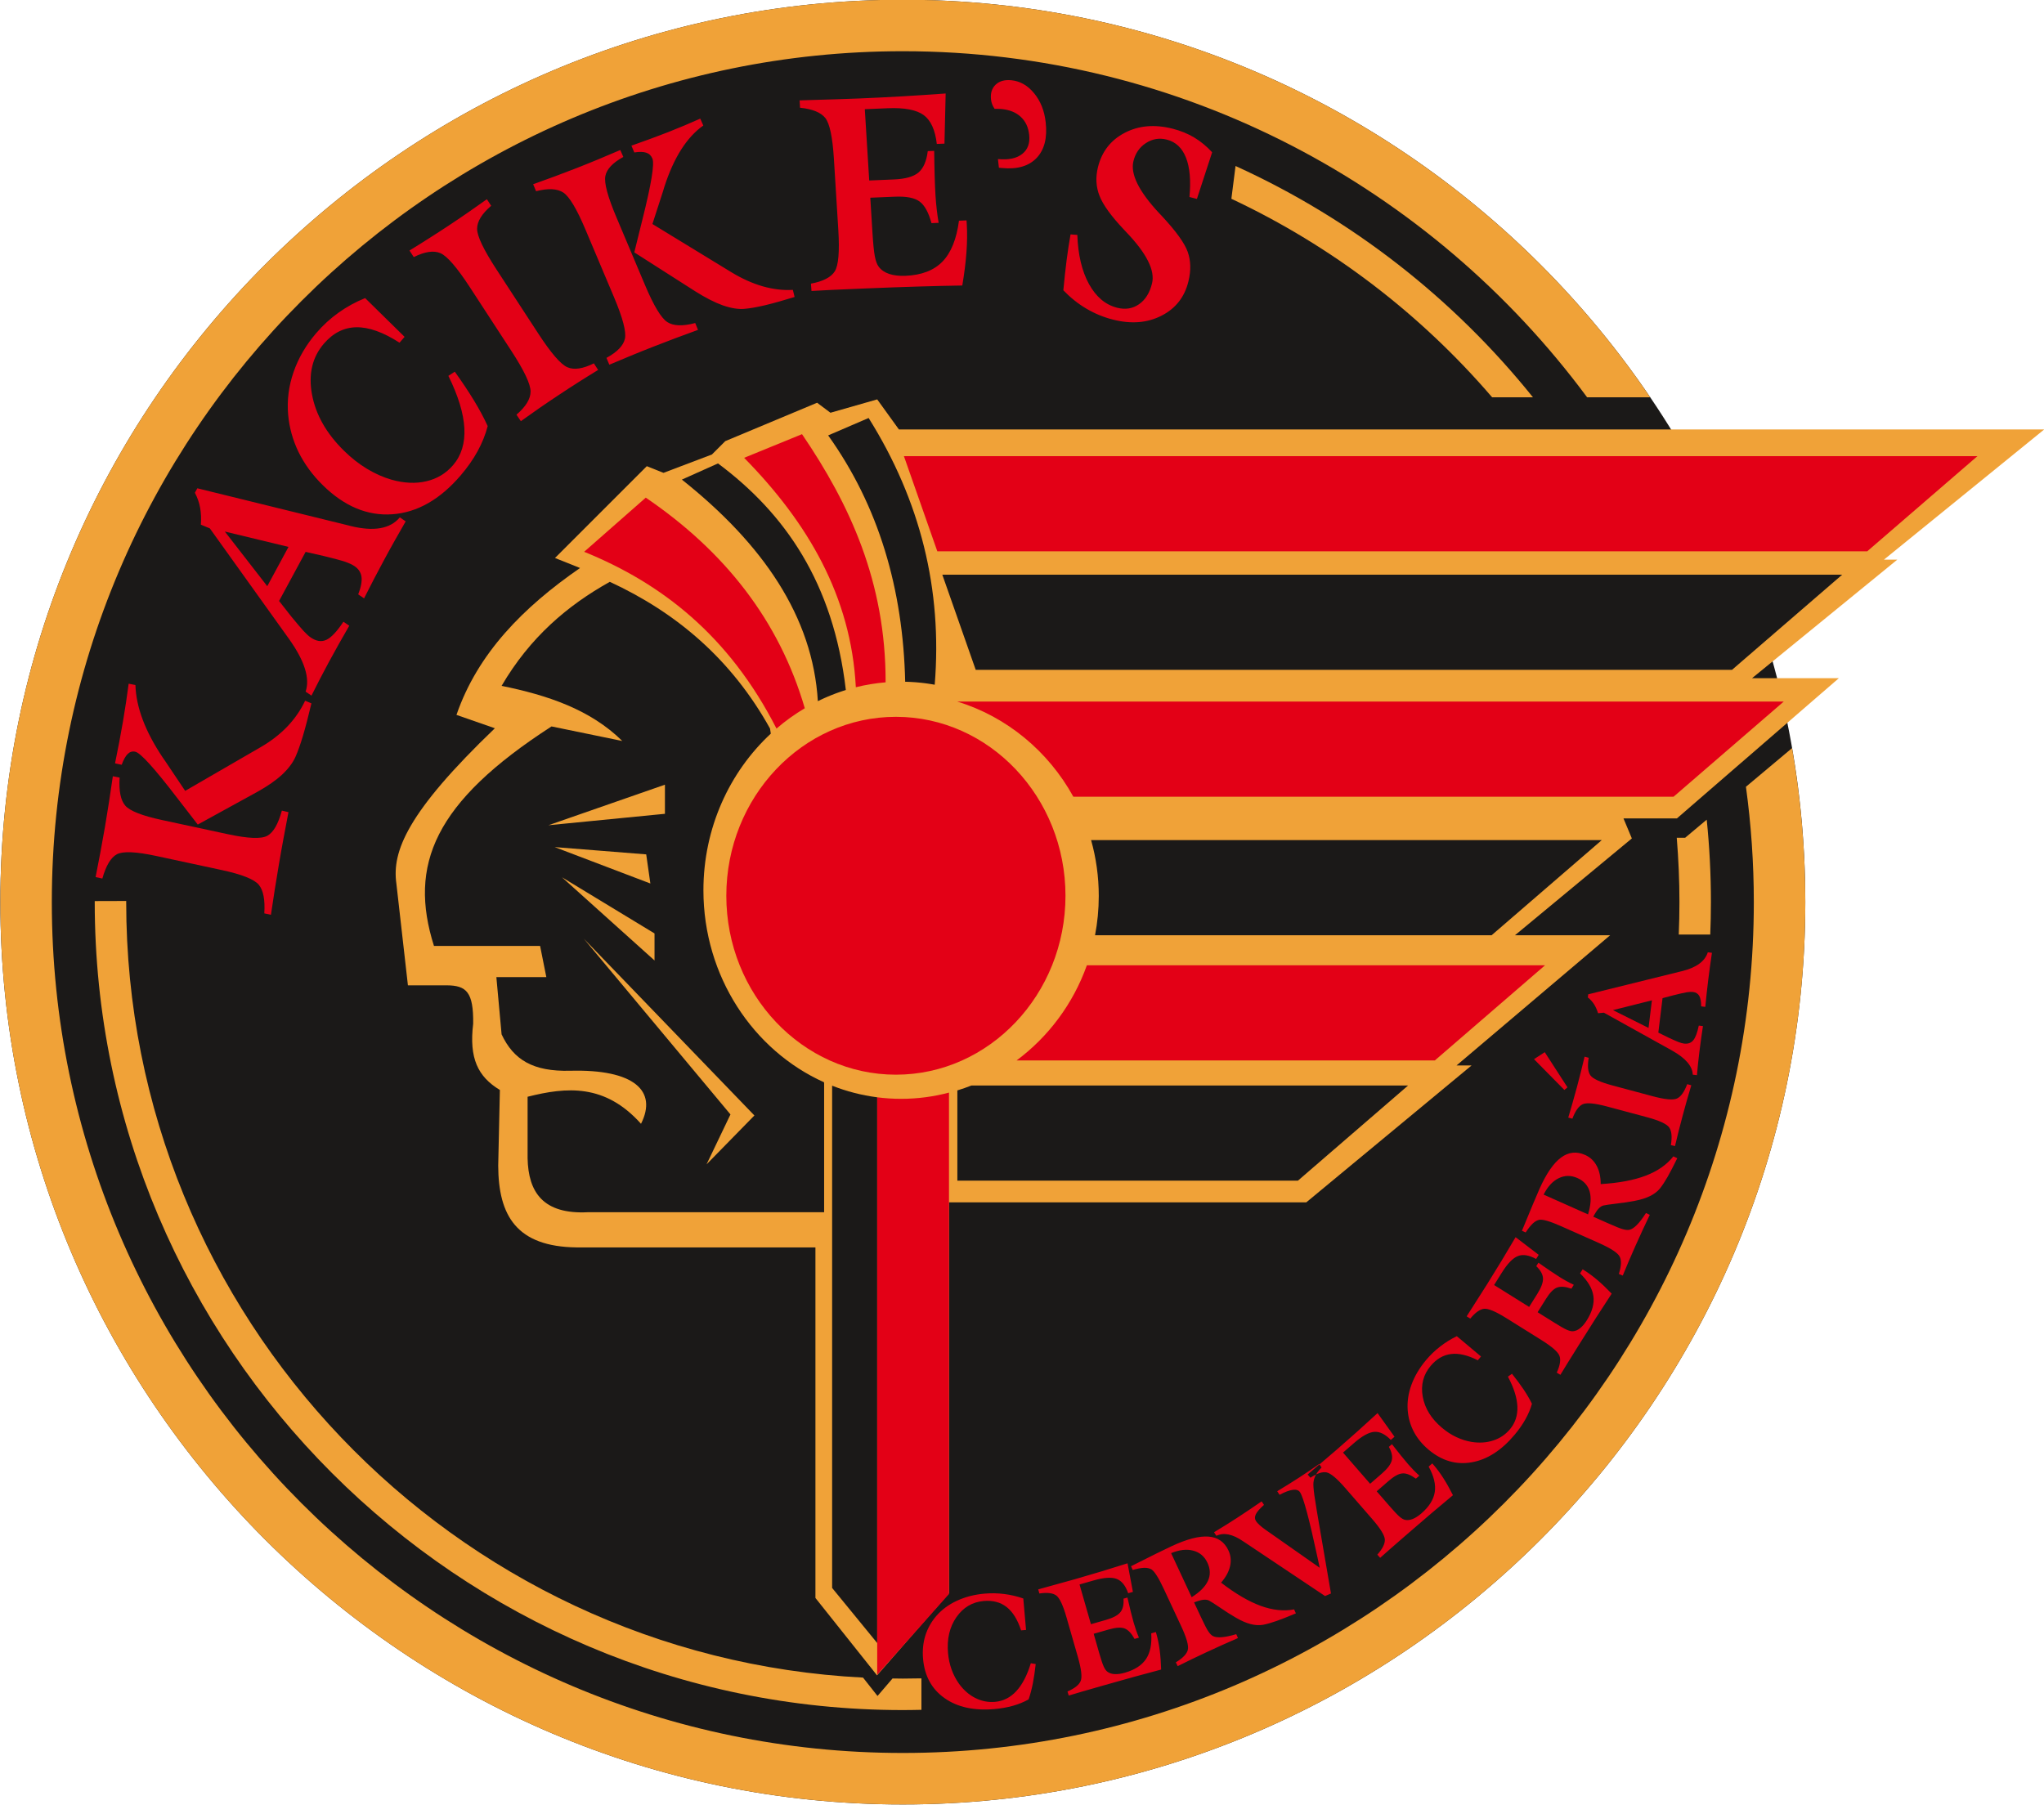 <?xml version="1.0" encoding="UTF-8"?>
<svg xmlns="http://www.w3.org/2000/svg" xmlns:xlink="http://www.w3.org/1999/xlink" width="515.7pt" height="455.4pt" viewBox="0 0 515.7 455.4" version="1.1">
<defs>
<clipPath id="clip1">
  <path d="M 0 0 L 456 0 L 456 455.398 L 0 455.398 Z M 0 0 "/>
</clipPath>
<clipPath id="clip2">
  <path d="M 99 100 L 515.699 100 L 515.699 423 L 99 423 Z M 99 100 "/>
</clipPath>
<clipPath id="clip3">
  <path d="M 0 0 L 456 0 L 456 455.398 L 0 455.398 Z M 0 0 "/>
</clipPath>
</defs>
<g id="surface1">
<g clip-path="url(#clip1)" clip-rule="nonzero">
<path style=" stroke:none;fill-rule:evenodd;fill:rgb(10.594%,9.813%,9.424%);fill-opacity:1;" d="M 227.781 455.328 C 102.371 455.328 0.086 353.039 0.086 227.629 C 0.086 102.219 102.371 -0.066 227.781 -0.066 C 353.191 -0.066 455.48 102.219 455.48 227.629 C 455.48 353.039 353.191 455.328 227.781 455.328 Z M 227.781 455.328 "/>
</g>
<g clip-path="url(#clip2)" clip-rule="nonzero">
<path style=" stroke:none;fill-rule:evenodd;fill:rgb(94.139%,63.477%,21.973%);fill-opacity:1;" d="M 221.32 100.781 L 226.793 108.363 L 515.758 108.363 L 475.32 141.219 L 478.688 141.219 L 442.043 171.129 L 463.945 171.129 L 423.086 206.512 L 409.602 206.512 L 411.715 211.566 L 382.227 235.996 L 406.242 235.996 L 367.484 268.852 L 371.277 268.852 L 329.574 303.395 C 299.527 303.395 269.477 303.395 239.43 303.395 L 239.43 401.969 L 221.277 422.75 L 205.734 403.223 C 205.734 373.738 205.734 344.254 205.734 314.766 C 185.656 314.766 165.574 314.766 145.496 314.766 C 130.363 314.586 125.742 306.812 125.699 294.125 C 125.84 288.23 125.98 280.938 126.121 275.039 C 120.566 271.688 118.32 267.047 119.383 258.32 C 119.477 250.328 117.695 248.648 112.641 248.633 C 109.402 248.633 106.16 248.633 102.918 248.633 C 101.945 240.07 100.977 231.504 100.004 222.938 C 98.871 214.875 102.672 205.039 124.855 183.766 C 121.629 182.641 118.398 181.52 115.168 180.395 C 120.504 164.879 132.02 153.223 146.34 143.328 L 140.023 140.801 L 163.188 117.633 L 167.402 119.316 L 179.617 114.684 L 182.988 111.312 L 206.156 101.625 L 209.523 104.152 Z M 221.32 100.781 "/>
</g>
<path style=" stroke:none;fill-rule:evenodd;fill:rgb(10.594%,9.813%,9.424%);fill-opacity:1;" d="M 153.852 146.816 C 143.191 152.762 133.711 160.82 126.551 173.066 C 138.125 175.426 148.93 179.012 157 186.977 C 151.051 185.754 145.102 184.527 139.152 183.305 C 109.469 202.457 103.039 218.305 109.488 238.688 C 118.414 238.688 127.34 238.688 136.266 238.688 C 136.789 241.312 137.312 243.938 137.84 246.562 C 133.637 246.562 129.438 246.562 125.234 246.562 C 125.676 251.375 126.113 256.188 126.551 261 C 129.57 267.43 134.473 270.43 143.875 270.188 C 159.98 269.77 165.926 275.262 161.727 283.574 C 152.629 273.395 142.914 274.281 133.113 276.75 C 133.113 281.922 133.113 287.098 133.113 292.27 C 133.289 300.789 136.961 306.465 148.34 305.887 C 168.199 305.887 188.062 305.887 207.926 305.887 C 207.926 295.031 207.926 284.176 207.926 273.32 C 207.914 273.242 207.902 273.168 207.891 273.09 C 190.039 265.066 177.473 246.355 177.473 224.645 C 177.473 208.93 184.062 194.785 194.473 185.125 C 194.406 184.695 194.34 184.262 194.273 183.828 C 184.516 166.285 170.605 154.559 153.852 146.816 Z M 138.363 208.238 L 167.762 205.352 L 167.762 198.004 Z M 139.938 213.75 L 164.086 222.938 L 163.039 215.59 Z M 141.777 221.363 L 165.137 242.363 L 165.137 235.539 Z M 147.289 236.852 L 184.297 281.211 L 178.262 293.809 L 190.336 281.473 Z M 147.289 236.852 "/>
<path style=" stroke:none;fill-rule:evenodd;fill:rgb(10.594%,9.813%,9.424%);fill-opacity:1;" d="M 221.32 276.887 L 221.32 414.598 L 209.945 400.695 L 209.945 273.957 C 213.559 275.383 217.367 276.379 221.32 276.887 Z M 237.746 145.012 L 464.789 145.012 L 436.988 169.02 L 246.172 169.02 Z M 275.285 211.988 L 404.133 211.988 L 376.332 235.996 L 276.277 235.996 C 276.895 232.793 277.219 229.48 277.219 226.098 C 277.219 221.207 276.543 216.473 275.285 211.988 Z M 245.109 273.906 L 355.27 273.906 L 327.469 297.918 L 241.539 297.918 L 241.539 275.152 C 242.746 274.781 243.938 274.367 245.109 273.906 Z M 172.039 121.02 C 192.473 137.27 205.074 155.594 206.344 176.93 C 206.398 176.902 206.457 176.871 206.516 176.844 C 206.707 176.75 206.898 176.66 207.09 176.566 C 207.125 176.551 207.16 176.535 207.199 176.52 C 207.367 176.438 207.535 176.363 207.703 176.285 C 207.867 176.211 208.035 176.133 208.203 176.059 C 208.41 175.969 208.617 175.879 208.828 175.789 C 209.023 175.707 209.219 175.625 209.418 175.543 C 209.547 175.492 209.68 175.438 209.812 175.387 C 209.848 175.371 209.887 175.355 209.922 175.34 C 209.926 175.34 209.934 175.336 209.938 175.336 C 210.121 175.262 210.309 175.188 210.492 175.117 C 210.695 175.039 210.898 174.965 211.102 174.891 C 211.293 174.82 211.48 174.754 211.672 174.688 C 211.879 174.613 212.09 174.543 212.305 174.469 C 212.465 174.414 212.629 174.363 212.789 174.309 C 212.992 174.246 213.195 174.18 213.398 174.117 C 213.402 174.117 213.402 174.117 213.406 174.117 C 210.254 147.02 198.031 129.516 181.148 116.938 C 178.109 118.297 175.074 119.66 172.039 121.02 Z M 208.941 109.871 C 212.344 108.406 215.75 106.938 219.152 105.473 C 232.223 126.328 237.781 148.766 235.828 172.781 L 235.824 172.781 C 235.617 172.746 235.41 172.707 235.203 172.672 C 235.027 172.645 234.852 172.613 234.672 172.586 C 234.434 172.551 234.195 172.516 233.957 172.48 C 233.793 172.457 233.633 172.434 233.469 172.414 C 233.195 172.379 232.918 172.344 232.641 172.312 C 232.48 172.297 232.32 172.277 232.156 172.262 C 231.902 172.234 231.648 172.211 231.395 172.191 C 231.238 172.176 231.086 172.164 230.934 172.152 C 230.672 172.133 230.406 172.117 230.145 172.102 C 229.992 172.09 229.836 172.082 229.684 172.074 C 229.398 172.062 229.117 172.051 228.832 172.039 C 228.684 172.035 228.539 172.031 228.391 172.031 C 228.387 172.031 228.383 172.031 228.379 172.031 C 227.832 148.629 221.723 127.742 208.945 109.871 Z M 208.941 109.871 "/>
<path style=" stroke:none;fill-rule:evenodd;fill:rgb(89.062%,0%,8.617%);fill-opacity:1;" d="M 274.215 243.578 L 389.809 243.578 L 362.008 267.59 L 256.48 267.59 C 264.508 261.629 270.758 253.285 274.215 243.578 Z M 228.059 115.105 L 498.906 115.105 L 471.105 139.113 L 236.484 139.113 Z M 241.492 177.023 L 450.047 177.023 L 422.246 201.035 L 270.801 201.035 C 264.492 189.578 254.008 180.84 241.492 177.023 Z M 221.32 276.887 L 221.32 422.602 L 239.43 402.223 L 239.43 275.703 C 235.559 276.727 231.512 277.273 227.348 277.273 C 225.309 277.273 223.297 277.141 221.32 276.887 Z M 147.383 139.238 C 152.566 134.684 157.75 130.129 162.93 125.574 C 182.797 139.086 196.574 156.535 203.047 178.715 C 200.523 180.207 198.137 181.926 195.91 183.844 C 183.922 160.375 166.934 147.176 147.383 139.238 Z M 187.742 115.523 C 192.609 113.535 197.48 111.547 202.348 109.555 C 214.414 127.281 223.484 146.879 223.441 172.176 C 220.879 172.387 218.367 172.805 215.926 173.414 C 214.73 150.449 203.789 131.844 187.742 115.523 Z M 226.035 271.18 C 202.469 271.18 183.25 250.898 183.25 226.031 C 183.25 201.16 202.469 180.879 226.035 180.879 C 249.602 180.879 268.82 201.16 268.82 226.031 C 268.82 250.898 249.602 271.18 226.035 271.18 Z M 226.035 271.18 "/>
<path style=" stroke:none;fill-rule:evenodd;fill:rgb(89.062%,0%,8.617%);fill-opacity:1;" d="M 68.355 230.836 L 66.684 230.477 C 66.906 227.047 66.441 224.645 65.293 223.258 C 64.145 221.879 61.043 220.645 55.973 219.551 L 39.379 215.984 C 34.309 214.895 31.016 214.754 29.496 215.559 C 27.973 216.371 26.746 218.41 25.824 221.688 L 24.121 221.32 C 24.551 219.191 24.961 217.055 25.355 214.93 C 25.754 212.793 26.137 210.684 26.496 208.574 C 26.855 206.473 27.195 204.359 27.523 202.238 C 27.855 200.109 28.172 197.988 28.469 195.875 L 30.18 196.211 C 29.965 199.574 30.441 201.922 31.594 203.273 C 32.746 204.629 35.855 205.844 40.926 206.934 L 57.516 210.504 C 62.633 211.602 65.945 211.734 67.461 210.887 C 68.977 210.047 70.195 207.93 71.113 204.547 L 72.781 204.938 C 72.363 207.07 71.949 209.23 71.559 211.402 C 71.152 213.57 70.77 215.758 70.395 217.945 C 70.027 220.102 69.672 222.246 69.336 224.398 C 69 226.551 68.676 228.703 68.355 230.836 Z M 49.898 208.066 C 48.574 206.379 46.812 204.098 44.602 201.215 C 38.922 193.805 35.43 189.961 34.125 189.684 C 33.395 189.527 32.77 189.711 32.23 190.242 C 31.691 190.766 31.172 191.68 30.699 192.98 L 29.023 192.621 C 29.414 190.723 29.77 188.906 30.102 187.164 C 30.434 185.41 30.746 183.711 31.031 182.031 C 31.312 180.379 31.57 178.746 31.809 177.156 C 32.051 175.555 32.27 174.02 32.461 172.52 L 34.168 172.855 C 34.336 178.43 36.621 184.531 41.047 191.137 L 41.645 191.996 L 46.719 199.562 L 65.883 188.465 C 68.43 186.98 70.645 185.258 72.516 183.301 C 74.379 181.34 75.863 179.188 76.984 176.816 L 78.57 177.488 C 77.793 180.754 77.086 183.484 76.438 185.672 C 75.777 187.855 75.16 189.605 74.574 190.926 C 73.875 192.496 72.742 193.996 71.176 195.461 C 69.609 196.914 67.555 198.344 65.02 199.758 Z M 78.586 175.531 L 77.105 174.523 C 78.25 171.203 76.863 166.777 72.941 161.258 L 72.473 160.605 L 52.945 133.332 L 50.676 132.391 C 50.789 130.832 50.727 129.406 50.488 128.113 C 50.254 126.816 49.816 125.566 49.172 124.34 L 49.785 123.211 L 87.879 132.578 C 87.992 132.605 88.184 132.656 88.438 132.727 C 94.32 134.172 98.465 133.449 100.875 130.551 L 102.355 131.559 C 101.441 133.129 100.535 134.715 99.641 136.324 C 98.734 137.926 97.852 139.539 96.965 141.18 C 96.09 142.797 95.223 144.426 94.383 146.047 C 93.531 147.672 92.688 149.324 91.855 150.988 L 90.375 149.98 C 91.078 148.18 91.352 146.703 91.211 145.586 C 91.062 144.465 90.473 143.562 89.453 142.867 C 88.871 142.473 88.074 142.098 87.074 141.75 C 86.062 141.41 84.227 140.922 81.555 140.273 L 77.109 139.258 L 70.41 151.645 L 73.543 155.637 C 74.891 157.273 75.906 158.469 76.602 159.227 C 77.301 159.973 77.898 160.523 78.406 160.867 C 79.816 161.832 81.137 162.02 82.359 161.445 C 83.578 160.871 85.016 159.352 86.641 156.887 L 88.121 157.895 C 87.219 159.469 86.328 161.02 85.465 162.543 C 84.602 164.07 83.773 165.582 82.969 167.07 C 82.168 168.551 81.41 169.977 80.684 171.391 C 79.965 172.797 79.266 174.18 78.586 175.531 Z M 67.43 147.914 L 72.789 138.004 L 56.723 134.125 Z M 92.125 75.219 L 102.078 85 L 100.805 86.477 C 96.695 83.832 93.07 82.531 89.918 82.582 C 86.777 82.629 84.039 84.012 81.703 86.734 C 78.777 90.145 77.781 94.414 78.715 99.527 C 79.66 104.645 82.348 109.375 86.781 113.734 C 88.621 115.543 90.551 117.062 92.582 118.289 C 94.613 119.516 96.688 120.441 98.801 121.051 C 101.957 121.934 104.891 122.074 107.586 121.434 C 110.285 120.805 112.523 119.453 114.309 117.375 C 116.402 114.934 117.355 111.824 117.16 108.062 C 116.957 104.297 115.617 99.891 113.125 94.84 L 114.746 93.793 C 116.609 96.395 118.238 98.836 119.617 101.109 C 121 103.395 122.141 105.531 123.043 107.52 C 122.484 109.672 121.637 111.781 120.5 113.859 C 119.359 115.941 117.93 117.977 116.215 119.977 C 110.996 126.059 105.242 129.328 98.977 129.766 C 92.715 130.215 86.871 127.766 81.438 122.426 C 78.844 119.875 76.812 117.094 75.336 114.094 C 73.879 111.094 72.992 107.93 72.695 104.605 C 72.391 100.996 72.836 97.418 74.066 93.883 C 75.285 90.352 77.199 87.066 79.812 84.023 C 81.488 82.07 83.352 80.363 85.406 78.902 C 87.453 77.43 89.703 76.203 92.125 75.219 Z M 131.41 106.277 L 130.305 104.637 C 132.68 102.602 133.867 100.648 133.867 98.777 C 133.855 96.91 132.246 93.504 129.031 88.57 L 118.512 72.422 C 115.281 67.469 112.82 64.629 111.133 63.887 C 109.438 63.152 107.188 63.48 104.395 64.875 L 103.312 63.215 C 105.016 62.176 106.688 61.125 108.324 60.082 C 109.965 59.039 111.598 57.988 113.211 56.918 C 114.824 55.852 116.438 54.75 118.055 53.637 C 119.668 52.52 121.27 51.398 122.84 50.27 L 123.922 51.926 C 121.562 53.949 120.375 55.887 120.375 57.719 C 120.363 59.555 121.988 62.965 125.242 67.961 L 135.766 84.105 C 139.008 89.082 141.465 91.938 143.148 92.668 C 144.82 93.402 147.055 93.074 149.832 91.688 L 150.91 93.348 C 149.277 94.344 147.625 95.367 145.969 96.422 C 144.309 97.473 142.668 98.547 141.039 99.629 C 139.41 100.707 137.789 101.797 136.191 102.902 C 134.59 104.008 132.996 105.137 131.41 106.277 Z M 153.734 92.031 L 153.008 90.309 C 155.754 88.809 157.305 87.184 157.672 85.438 C 158.035 83.695 157.121 80.219 154.918 74.996 L 147.707 57.914 C 145.504 52.695 143.641 49.59 142.121 48.586 C 140.59 47.586 138.305 47.469 135.254 48.246 L 134.512 46.492 C 136.395 45.828 138.266 45.145 140.121 44.453 C 141.988 43.758 143.82 43.062 145.645 42.348 C 147.457 41.637 149.273 40.895 151.082 40.148 C 152.902 39.395 154.707 38.633 156.496 37.855 L 157.266 39.602 C 154.574 41.074 153.07 42.684 152.73 44.418 C 152.391 46.152 153.32 49.625 155.527 54.844 L 162.734 71.926 C 164.957 77.191 166.84 80.312 168.395 81.293 C 169.938 82.273 172.281 82.344 175.406 81.512 L 176.105 83.242 C 174.23 83.918 172.34 84.609 170.449 85.324 C 168.555 86.031 166.66 86.762 164.77 87.504 C 162.906 88.234 161.059 88.973 159.223 89.734 C 157.383 90.496 155.551 91.266 153.734 92.031 Z M 160.031 63.684 C 160.523 61.625 161.207 58.863 162.082 55.395 C 164.328 46.469 165.164 41.34 164.598 40 C 164.281 39.246 163.766 38.762 163.035 38.527 C 162.316 38.289 161.309 38.266 160.035 38.473 L 159.309 36.754 C 160.988 36.168 162.582 35.594 164.105 35.031 C 165.641 34.469 167.121 33.91 168.574 33.34 C 170 32.781 171.398 32.207 172.75 31.637 C 174.113 31.062 175.418 30.5 176.672 29.934 L 177.441 31.676 C 173.293 34.602 170.012 39.738 167.629 47.105 L 167.336 48.086 L 164.605 56.527 L 184.523 68.691 C 187.176 70.305 189.816 71.492 192.426 72.246 C 195.031 72.988 197.562 73.289 200.035 73.145 L 200.477 74.941 C 197.523 75.848 195.02 76.551 192.965 77.039 C 190.906 77.52 189.207 77.816 187.848 77.93 C 186.234 78.07 184.414 77.77 182.359 77.051 C 180.316 76.328 178 75.141 175.406 73.504 Z M 204.742 73.422 L 204.598 71.574 C 207.68 70.996 209.684 69.953 210.617 68.461 C 211.543 66.969 211.844 63.508 211.508 58.059 L 210.391 40.035 C 210.055 34.605 209.328 31.176 208.223 29.77 C 207.109 28.375 204.988 27.504 201.852 27.188 L 201.734 25.336 C 201.945 25.324 202.258 25.312 202.688 25.297 C 209.09 25.121 213.793 24.969 216.773 24.848 C 220.375 24.695 223.977 24.523 227.582 24.312 C 231.18 24.105 234.859 23.859 238.59 23.59 L 238.289 36.242 L 236.355 36.32 C 235.949 32.797 234.852 30.375 233.051 29.043 C 231.234 27.715 228.207 27.137 223.961 27.312 L 218.191 27.555 L 219.305 45.543 L 225.504 45.285 C 228.422 45.164 230.508 44.578 231.742 43.523 C 232.977 42.469 233.758 40.672 234.074 38.133 L 235.695 38.066 C 235.719 40.43 235.766 42.551 235.816 44.414 C 235.867 46.281 235.938 47.918 236.027 49.332 C 236.102 50.527 236.203 51.699 236.34 52.859 C 236.473 54.008 236.625 55.129 236.82 56.23 L 235.012 56.305 C 234.289 53.637 233.305 51.82 232.039 50.871 C 230.785 49.918 228.691 49.512 225.77 49.633 L 219.574 49.891 L 220.113 58.586 C 220.289 61.438 220.488 63.473 220.719 64.672 C 220.953 65.887 221.281 66.758 221.703 67.309 C 222.32 68.133 223.207 68.742 224.344 69.121 C 225.488 69.5 226.855 69.664 228.457 69.598 C 232.516 69.426 235.633 68.227 237.793 66 C 239.953 63.766 241.336 60.332 241.949 55.691 L 243.855 55.613 L 243.918 56.613 C 244.051 58.762 244.02 61.129 243.832 63.695 C 243.645 66.266 243.293 69.047 242.785 72.043 C 239.281 72.098 235.512 72.184 231.477 72.309 C 227.453 72.43 222.984 72.594 218.074 72.797 C 214.484 72.949 211.754 73.062 209.891 73.148 C 208.027 73.238 206.312 73.336 204.742 73.422 Z M 252.023 42.324 L 251.777 40.137 C 254.449 40.398 256.488 39.969 257.895 38.852 C 259.312 37.75 259.898 36.121 259.66 33.992 C 259.449 32.105 258.746 30.602 257.539 29.484 C 256.344 28.367 254.73 27.711 252.695 27.512 C 252.344 27.477 251.816 27.461 251.125 27.461 C 251.043 27.477 250.98 27.484 250.949 27.48 C 250.672 27.078 250.461 26.68 250.324 26.316 C 250.18 25.949 250.082 25.551 250.035 25.125 C 249.855 23.527 250.242 22.277 251.199 21.367 C 252.145 20.457 253.477 20.086 255.176 20.25 C 257.371 20.465 259.285 21.559 260.902 23.527 C 262.527 25.492 263.504 27.945 263.828 30.855 C 264.27 34.793 263.504 37.789 261.535 39.863 C 259.562 41.926 256.645 42.773 252.797 42.398 Z M 270.098 59.148 L 271.809 59.277 C 271.984 64.281 272.961 68.406 274.734 71.648 C 276.52 74.891 278.875 76.895 281.816 77.645 C 283.902 78.18 285.758 77.895 287.367 76.773 C 288.98 75.656 290.078 73.898 290.66 71.496 C 291.453 68.246 289.289 63.934 284.168 58.582 C 283.902 58.301 283.707 58.086 283.57 57.941 C 280.363 54.547 278.305 51.711 277.418 49.445 C 276.52 47.188 276.383 44.777 276.996 42.254 C 277.961 38.281 280.215 35.367 283.754 33.523 C 287.297 31.664 291.348 31.324 295.898 32.484 C 297.871 32.992 299.672 33.723 301.305 34.699 C 302.926 35.672 304.438 36.922 305.824 38.426 L 301.98 50.195 L 300.098 49.711 C 300.484 45.578 300.199 42.266 299.23 39.801 C 298.254 37.332 296.645 35.809 294.406 35.234 C 292.512 34.754 290.758 35.039 289.129 36.094 C 287.5 37.148 286.445 38.68 285.961 40.68 C 285.172 43.918 287.316 48.262 292.391 53.719 C 292.707 54.062 292.938 54.301 293.094 54.457 C 296.695 58.32 298.887 61.359 299.668 63.574 C 300.449 65.789 300.508 68.262 299.844 70.984 C 298.879 74.961 296.605 77.855 293.031 79.668 C 289.453 81.496 285.367 81.812 280.773 80.641 C 278.402 80.035 276.184 79.121 274.105 77.891 C 272.031 76.676 270.086 75.121 268.281 73.25 C 268.535 70.469 268.82 67.918 269.109 65.621 C 269.406 63.324 269.738 61.168 270.098 59.148 Z M 270.098 59.148 "/>
<path style=" stroke:none;fill-rule:evenodd;fill:rgb(89.062%,0%,8.617%);fill-opacity:1;" d="M 258.176 403.352 L 258.871 411.293 L 257.621 411.402 C 256.742 408.695 255.527 406.734 253.969 405.512 C 252.414 404.297 250.492 403.789 248.191 403.988 C 245.316 404.242 243.016 405.605 241.297 408.078 C 239.578 410.559 238.879 413.562 239.188 417.105 C 239.316 418.57 239.613 419.957 240.082 421.262 C 240.551 422.566 241.172 423.762 241.941 424.848 C 243.105 426.453 244.477 427.664 246.066 428.461 C 247.648 429.266 249.316 429.59 251.07 429.434 C 253.129 429.254 254.914 428.348 256.418 426.727 C 257.922 425.094 259.145 422.754 260.074 419.691 L 261.309 419.898 C 261.113 421.703 260.867 423.352 260.578 424.828 C 260.277 426.312 259.926 427.645 259.52 428.816 C 258.332 429.48 257.023 430.02 255.586 430.426 C 254.141 430.832 252.582 431.109 250.895 431.258 C 245.762 431.707 241.562 430.789 238.32 428.504 C 235.074 426.223 233.266 422.914 232.887 418.578 C 232.707 416.508 232.898 414.562 233.453 412.746 C 234.02 410.938 234.93 409.285 236.199 407.801 C 237.586 406.195 239.324 404.898 241.43 403.926 C 243.523 402.953 245.855 402.352 248.426 402.129 C 250.074 401.984 251.707 402.016 253.332 402.223 C 254.957 402.422 256.574 402.801 258.176 403.352 Z M 269.641 427.852 L 269.328 426.824 C 271.156 426.027 272.27 425.137 272.664 424.148 C 273.055 423.164 272.82 421.156 271.949 418.117 L 269.066 408.078 C 268.203 405.051 267.336 403.219 266.484 402.59 C 265.625 401.969 264.211 401.801 262.234 402.094 L 261.941 401.062 C 262.066 401.027 262.258 400.973 262.523 400.895 C 266.453 399.824 269.336 399.023 271.164 398.5 C 273.367 397.871 275.57 397.223 277.77 396.559 C 279.965 395.895 282.207 395.195 284.477 394.477 L 285.832 401.688 L 284.645 402.027 C 283.965 400.094 282.996 398.891 281.719 398.41 C 280.438 397.93 278.5 398.062 275.898 398.809 L 272.367 399.82 L 275.242 409.844 L 279.035 408.758 C 280.824 408.242 282.039 407.598 282.672 406.812 C 283.309 406.027 283.57 404.891 283.457 403.402 L 284.449 403.117 C 284.75 404.453 285.039 405.648 285.297 406.695 C 285.555 407.746 285.797 408.66 286.023 409.449 C 286.215 410.117 286.422 410.766 286.645 411.402 C 286.867 412.031 287.098 412.645 287.352 413.238 L 286.242 413.555 C 285.473 412.152 284.645 411.273 283.75 410.926 C 282.859 410.578 281.516 410.664 279.73 411.18 L 275.938 412.266 L 277.324 417.109 C 277.781 418.699 278.152 419.82 278.441 420.469 C 278.73 421.117 279.039 421.562 279.367 421.809 C 279.848 422.184 280.469 422.395 281.219 422.438 C 281.973 422.477 282.832 422.363 283.812 422.082 C 286.301 421.367 288.078 420.215 289.141 418.625 C 290.203 417.031 290.637 414.875 290.453 412.152 L 291.621 411.82 L 291.781 412.375 C 292.125 413.574 292.391 414.918 292.59 416.402 C 292.785 417.887 292.906 419.516 292.957 421.289 C 290.801 421.852 288.484 422.477 286.008 423.16 C 283.539 423.84 280.801 424.609 277.793 425.473 C 275.598 426.102 273.926 426.582 272.785 426.914 C 271.645 427.25 270.598 427.562 269.641 427.852 Z M 297.133 420.43 L 296.66 419.469 C 298.434 418.398 299.441 417.34 299.691 416.297 C 299.934 415.254 299.383 413.289 298.035 410.395 L 293.633 400.957 C 292.977 399.543 292.387 398.43 291.867 397.613 C 291.355 396.797 290.902 396.266 290.512 396.016 C 290.02 395.73 289.406 395.598 288.664 395.617 C 287.926 395.641 286.969 395.812 285.789 396.152 L 285.352 395.215 C 287.898 393.926 290.023 392.867 291.727 392.027 C 293.438 391.184 294.73 390.562 295.617 390.148 C 299.453 388.359 302.547 387.559 304.902 387.738 C 307.262 387.918 308.938 389.086 309.941 391.242 C 310.527 392.492 310.66 393.82 310.34 395.219 C 310.023 396.621 309.266 397.996 308.078 399.359 C 311.703 402.148 315.023 404.094 318.031 405.199 C 321.039 406.305 323.859 406.605 326.504 406.109 L 326.949 407.109 C 324.992 407.934 323.359 408.578 322.051 409.039 C 320.742 409.496 319.617 409.812 318.684 409.992 C 317.699 410.164 316.641 410.105 315.52 409.812 C 314.387 409.516 313.152 408.98 311.809 408.195 C 310.652 407.527 309.34 406.699 307.867 405.691 C 306.395 404.695 305.457 404.09 305.062 403.891 C 304.668 403.684 304.172 403.613 303.578 403.684 C 302.984 403.754 302.215 403.977 301.266 404.344 L 302.934 407.922 C 303.836 409.855 304.48 411.113 304.871 411.68 C 305.266 412.254 305.645 412.645 306.02 412.836 C 306.555 413.109 307.301 413.203 308.281 413.121 C 309.258 413.043 310.465 412.789 311.902 412.359 L 312.34 413.34 C 310.988 413.926 309.656 414.512 308.344 415.102 C 307.027 415.691 305.738 416.285 304.465 416.879 C 303.188 417.473 301.934 418.066 300.711 418.66 C 299.488 419.254 298.293 419.848 297.133 420.43 Z M 295.473 391.914 L 300.656 403.031 C 302.723 401.738 304.09 400.363 304.758 398.914 C 305.426 397.453 305.387 395.941 304.648 394.359 C 303.902 392.75 302.711 391.73 301.07 391.289 C 299.434 390.84 297.57 391.055 295.473 391.914 Z M 332.836 369.41 L 333.422 370.309 C 332.797 370.93 332.328 371.539 332 372.141 C 331.676 372.738 331.477 373.363 331.395 374.004 C 331.312 374.52 331.387 375.613 331.609 377.273 C 331.84 378.938 332.398 382.32 333.289 387.426 L 335.805 402.094 L 334.312 402.738 L 314.52 389.504 C 314.301 389.363 314.004 389.16 313.613 388.906 C 310.984 387.098 308.746 386.645 306.887 387.543 L 306.301 386.641 C 307.262 386.066 308.223 385.477 309.188 384.871 C 310.156 384.266 311.141 383.641 312.148 382.988 C 313.133 382.352 314.145 381.676 315.176 380.98 C 316.219 380.281 317.258 379.574 318.305 378.848 L 318.906 379.738 C 317.84 380.676 317.156 381.461 316.848 382.098 C 316.539 382.738 316.551 383.309 316.887 383.824 C 317.273 384.422 318.098 385.176 319.367 386.074 C 319.539 386.195 319.668 386.285 319.754 386.34 L 332.961 395.602 L 332.379 392.879 C 330.332 383.34 328.875 377.898 328.004 376.555 C 327.66 376.031 327.059 375.824 326.199 375.934 C 325.34 376.043 324.211 376.457 322.828 377.191 L 322.242 376.289 C 323.254 375.684 324.234 375.074 325.18 374.488 C 326.125 373.898 327.031 373.324 327.902 372.758 C 328.793 372.18 329.641 371.613 330.469 371.051 C 331.293 370.492 332.082 369.949 332.836 369.41 Z M 348.219 393.094 L 347.5 392.297 C 348.824 390.801 349.453 389.523 349.395 388.461 C 349.332 387.402 348.27 385.684 346.199 383.297 L 339.344 375.414 C 337.281 373.039 335.723 371.746 334.684 371.535 C 333.641 371.332 332.289 371.777 330.621 372.883 L 329.918 372.07 C 330.02 371.984 330.172 371.852 330.375 371.672 C 333.484 369.039 335.762 367.098 337.195 365.852 C 338.926 364.348 340.648 362.832 342.363 361.297 C 344.07 359.766 345.809 358.188 347.559 356.574 L 351.836 362.539 L 350.906 363.352 C 349.473 361.883 348.082 361.203 346.723 361.305 C 345.359 361.414 343.66 362.352 341.617 364.129 L 338.844 366.539 L 345.684 374.406 L 348.664 371.816 C 350.066 370.598 350.895 369.496 351.141 368.516 C 351.383 367.539 351.141 366.395 350.41 365.098 L 351.188 364.418 C 352.027 365.504 352.789 366.465 353.469 367.305 C 354.148 368.145 354.754 368.875 355.289 369.492 C 355.746 370.016 356.207 370.516 356.68 371 C 357.145 371.477 357.617 371.934 358.094 372.363 L 357.227 373.121 C 355.934 372.176 354.812 371.727 353.855 371.793 C 352.898 371.855 351.719 372.5 350.316 373.719 L 347.34 376.309 L 350.645 380.113 C 351.73 381.359 352.539 382.219 353.074 382.684 C 353.613 383.152 354.082 383.426 354.48 383.508 C 355.078 383.645 355.73 383.574 356.426 383.293 C 357.125 383.012 357.855 382.543 358.625 381.875 C 360.578 380.18 361.699 378.383 361.992 376.492 C 362.281 374.598 361.766 372.461 360.449 370.07 L 361.363 369.273 L 361.746 369.711 C 362.562 370.652 363.375 371.758 364.18 373.02 C 364.984 374.281 365.781 375.707 366.578 377.293 C 364.863 378.715 363.023 380.258 361.07 381.922 C 359.121 383.582 356.965 385.441 354.605 387.492 C 352.879 388.992 351.566 390.133 350.672 390.918 C 349.781 391.699 348.965 392.426 348.219 393.094 Z M 367.551 337.164 L 373.656 342.289 L 372.852 343.25 C 370.316 341.957 368.07 341.43 366.102 341.668 C 364.145 341.906 362.426 342.91 360.945 344.676 C 359.09 346.887 358.426 349.48 358.957 352.445 C 359.496 355.41 361.129 358.031 363.852 360.316 C 364.98 361.262 366.168 362.035 367.422 362.625 C 368.676 363.215 369.961 363.625 371.27 363.844 C 373.23 364.156 375.055 364.043 376.742 363.484 C 378.43 362.934 379.84 361.984 380.969 360.637 C 382.297 359.051 382.922 357.148 382.836 354.938 C 382.746 352.719 381.953 350.199 380.449 347.379 L 381.469 346.652 C 382.605 348.066 383.598 349.402 384.438 350.656 C 385.273 351.918 385.965 353.105 386.508 354.223 C 386.141 355.531 385.594 356.84 384.863 358.141 C 384.133 359.449 383.223 360.75 382.133 362.047 C 378.82 365.996 375.207 368.312 371.297 368.992 C 367.391 369.676 363.77 368.613 360.438 365.816 C 358.844 364.477 357.605 362.969 356.715 361.289 C 355.832 359.613 355.312 357.797 355.16 355.852 C 355.004 353.738 355.316 351.59 356.113 349.414 C 356.91 347.242 358.133 345.172 359.793 343.195 C 360.855 341.93 362.031 340.793 363.328 339.793 C 364.617 338.785 366.031 337.91 367.551 337.164 Z M 393.688 346.914 L 392.77 346.363 C 393.598 344.543 393.824 343.137 393.457 342.137 C 393.09 341.145 391.57 339.812 388.891 338.137 L 380.031 332.602 C 377.363 330.934 375.492 330.152 374.438 330.254 C 373.387 330.367 372.223 331.188 370.949 332.73 L 370.039 332.16 C 370.113 332.047 370.219 331.879 370.363 331.645 C 372.566 328.219 374.176 325.695 375.18 324.082 C 376.398 322.141 377.602 320.188 378.793 318.219 C 379.98 316.258 381.176 314.238 382.383 312.184 L 388.215 316.637 L 387.559 317.684 C 385.762 316.703 384.234 316.453 382.965 316.949 C 381.691 317.453 380.34 318.848 378.906 321.145 L 376.961 324.258 L 385.801 329.785 L 387.895 326.438 C 388.879 324.859 389.348 323.566 389.297 322.559 C 389.242 321.547 388.676 320.527 387.598 319.5 L 388.145 318.625 C 389.262 319.414 390.273 320.109 391.168 320.719 C 392.062 321.324 392.855 321.844 393.551 322.277 C 394.137 322.645 394.727 322.988 395.316 323.309 C 395.906 323.629 396.488 323.93 397.07 324.203 L 396.461 325.18 C 394.949 324.652 393.746 324.555 392.848 324.895 C 391.953 325.234 391.016 326.195 390.031 327.773 L 387.938 331.121 L 392.211 333.789 C 393.613 334.668 394.641 335.254 395.285 335.539 C 395.938 335.828 396.465 335.953 396.875 335.918 C 397.484 335.871 398.086 335.613 398.668 335.145 C 399.258 334.672 399.82 334.008 400.359 333.145 C 401.73 330.949 402.277 328.902 402.008 327.012 C 401.73 325.113 400.609 323.219 398.652 321.32 L 399.297 320.293 L 399.785 320.598 C 400.844 321.262 401.941 322.082 403.082 323.051 C 404.219 324.023 405.398 325.152 406.625 326.438 C 405.402 328.297 404.094 330.312 402.711 332.473 C 401.332 334.633 399.812 337.039 398.156 339.688 C 396.945 341.629 396.023 343.105 395.398 344.113 C 394.777 345.125 394.207 346.059 393.688 346.914 Z M 409.418 321.875 L 408.43 321.457 C 409.066 319.484 409.133 318.027 408.637 317.074 C 408.137 316.133 406.434 315.008 403.516 313.707 L 394.004 309.473 C 392.578 308.84 391.402 308.383 390.473 308.105 C 389.555 307.828 388.863 307.727 388.402 307.789 C 387.844 307.898 387.293 308.199 386.75 308.703 C 386.207 309.203 385.598 309.965 384.926 310.992 L 383.984 310.574 C 385.059 307.93 385.969 305.734 386.707 303.984 C 387.445 302.227 388.008 300.906 388.406 300.012 C 390.129 296.145 391.938 293.512 393.836 292.102 C 395.73 290.691 397.766 290.473 399.938 291.441 C 401.199 292.004 402.172 292.918 402.848 294.184 C 403.523 295.445 403.855 296.98 403.855 298.789 C 408.422 298.516 412.203 297.809 415.199 296.668 C 418.195 295.527 420.52 293.906 422.191 291.797 L 423.18 292.258 C 422.246 294.164 421.434 295.723 420.754 296.93 C 420.062 298.133 419.422 299.109 418.836 299.855 C 418.207 300.633 417.367 301.281 416.328 301.797 C 415.281 302.316 414 302.723 412.469 303.012 C 411.156 303.266 409.621 303.504 407.852 303.707 C 406.086 303.922 404.98 304.078 404.555 304.188 C 404.117 304.293 403.699 304.566 403.297 305.008 C 402.895 305.449 402.457 306.121 401.984 307.02 L 405.59 308.625 C 407.539 309.492 408.852 310.02 409.52 310.191 C 410.191 310.367 410.734 310.414 411.145 310.312 C 411.727 310.168 412.352 309.746 413.035 309.043 C 413.723 308.344 414.465 307.359 415.273 306.09 L 416.242 306.547 C 415.609 307.875 414.988 309.191 414.383 310.496 C 413.777 311.805 413.195 313.098 412.621 314.383 C 412.051 315.668 411.492 316.938 410.957 318.188 C 410.422 319.441 409.91 320.672 409.418 321.875 Z M 389.457 301.441 L 400.664 306.434 C 401.375 304.098 401.504 302.164 401.059 300.629 C 400.602 299.094 399.582 297.977 397.988 297.266 C 396.367 296.543 394.801 296.555 393.273 297.297 C 391.742 298.031 390.477 299.414 389.457 301.441 Z M 422.602 289.203 L 421.559 288.945 C 421.906 286.855 421.758 285.367 421.121 284.477 C 420.48 283.598 418.617 282.738 415.535 281.91 L 405.445 279.207 C 402.344 278.379 400.305 278.191 399.316 278.637 C 398.324 279.09 397.453 280.305 396.711 282.285 L 395.672 282.008 C 396.062 280.711 396.434 279.422 396.793 278.152 C 397.156 276.883 397.512 275.613 397.852 274.344 C 398.191 273.074 398.52 271.789 398.848 270.496 C 399.172 269.203 399.488 267.914 399.789 266.637 L 400.828 266.914 C 400.484 268.988 400.629 270.469 401.25 271.34 C 401.871 272.219 403.738 273.07 406.863 273.91 L 416.953 276.613 C 420.062 277.445 422.109 277.641 423.094 277.195 C 424.074 276.754 424.938 275.543 425.68 273.574 L 426.715 273.852 C 426.34 275.098 425.965 276.363 425.602 277.645 C 425.238 278.93 424.887 280.215 424.543 281.496 C 424.199 282.777 423.863 284.059 423.539 285.34 C 423.219 286.621 422.906 287.91 422.602 289.203 Z M 395.473 274.375 L 394.691 275.035 L 387.027 267.262 L 389.742 265.504 Z M 428.133 271.309 L 427.086 271.18 C 427.008 269.035 425.273 267.008 421.887 265.109 L 421.484 264.883 L 404.664 255.539 L 403.191 255.672 C 402.918 254.785 402.574 254.023 402.164 253.383 C 401.75 252.742 401.234 252.18 400.609 251.695 L 400.707 250.902 L 424.043 245.129 C 424.113 245.109 424.23 245.086 424.391 245.051 C 427.992 244.156 430.156 242.574 430.879 240.297 L 431.922 240.426 C 431.754 241.547 431.586 242.676 431.434 243.812 C 431.273 244.949 431.129 246.086 430.988 247.238 C 430.848 248.375 430.715 249.516 430.594 250.641 C 430.469 251.773 430.355 252.922 430.246 254.07 L 429.203 253.941 C 429.207 252.754 429.039 251.867 428.723 251.297 C 428.395 250.727 427.871 250.402 427.148 250.312 C 426.738 250.262 426.211 250.285 425.578 250.383 C 424.938 250.484 423.805 250.742 422.172 251.152 L 419.461 251.867 L 418.395 260.566 L 421.012 261.855 C 422.117 262.367 422.945 262.73 423.496 262.949 C 424.047 263.156 424.5 263.285 424.859 263.328 C 425.859 263.453 426.637 263.18 427.195 262.516 C 427.754 261.852 428.23 260.605 428.605 258.793 L 429.652 258.922 C 429.488 260.043 429.324 261.145 429.172 262.227 C 429.02 263.309 428.883 264.375 428.754 265.422 C 428.625 266.461 428.512 267.457 428.41 268.441 C 428.309 269.414 428.219 270.371 428.133 271.309 Z M 415.922 259.379 L 416.777 252.418 L 406.949 254.891 Z M 415.922 259.379 "/>
<g clip-path="url(#clip3)" clip-rule="nonzero">
<path style=" stroke:none;fill-rule:evenodd;fill:rgb(94.139%,63.477%,21.973%);fill-opacity:1;" d="M 227.781 431.512 C 115.488 431.512 23.902 339.922 23.902 227.629 C 23.902 227.543 23.906 227.457 23.906 227.371 L 31.844 227.348 C 31.844 227.441 31.84 227.535 31.84 227.629 C 31.84 332.184 114.453 418.062 217.742 423.316 L 221.398 427.957 L 225.188 423.539 C 226.051 423.551 226.914 423.57 227.781 423.57 C 229.352 423.57 230.914 423.551 232.473 423.512 L 232.473 431.449 C 230.914 431.484 229.352 431.512 227.781 431.512 Z M 311.727 41.887 C 341.098 55.238 366.777 75.367 386.762 100.25 L 376.461 100.25 C 358.418 79.23 336.012 62.059 310.676 50.16 Z M 430.605 206.832 C 431.305 213.672 431.664 220.609 431.664 227.629 C 431.664 230.371 431.605 233.102 431.496 235.816 L 423.551 235.816 C 423.664 233.102 423.723 230.371 423.723 227.629 C 423.723 222.16 423.484 216.75 423.043 211.391 L 425.168 211.391 Z M 227.781 455.328 C 102.371 455.328 0.086 353.039 0.086 227.629 C 0.086 102.219 102.371 -0.066 227.781 -0.066 C 306.066 -0.066 375.336 39.793 416.344 100.25 L 400.426 100.25 C 361.258 47.34 298.414 12.922 227.781 12.922 C 109.527 12.922 13.074 109.375 13.074 227.629 C 13.074 345.887 109.527 442.336 227.781 442.336 C 346.039 442.336 442.488 345.887 442.488 227.629 C 442.488 217.762 441.801 208.051 440.5 198.531 L 452.137 188.773 C 454.324 201.406 455.48 214.387 455.48 227.629 C 455.48 353.039 353.191 455.328 227.781 455.328 Z M 227.781 455.328 "/>
</g>
</g>
</svg>
